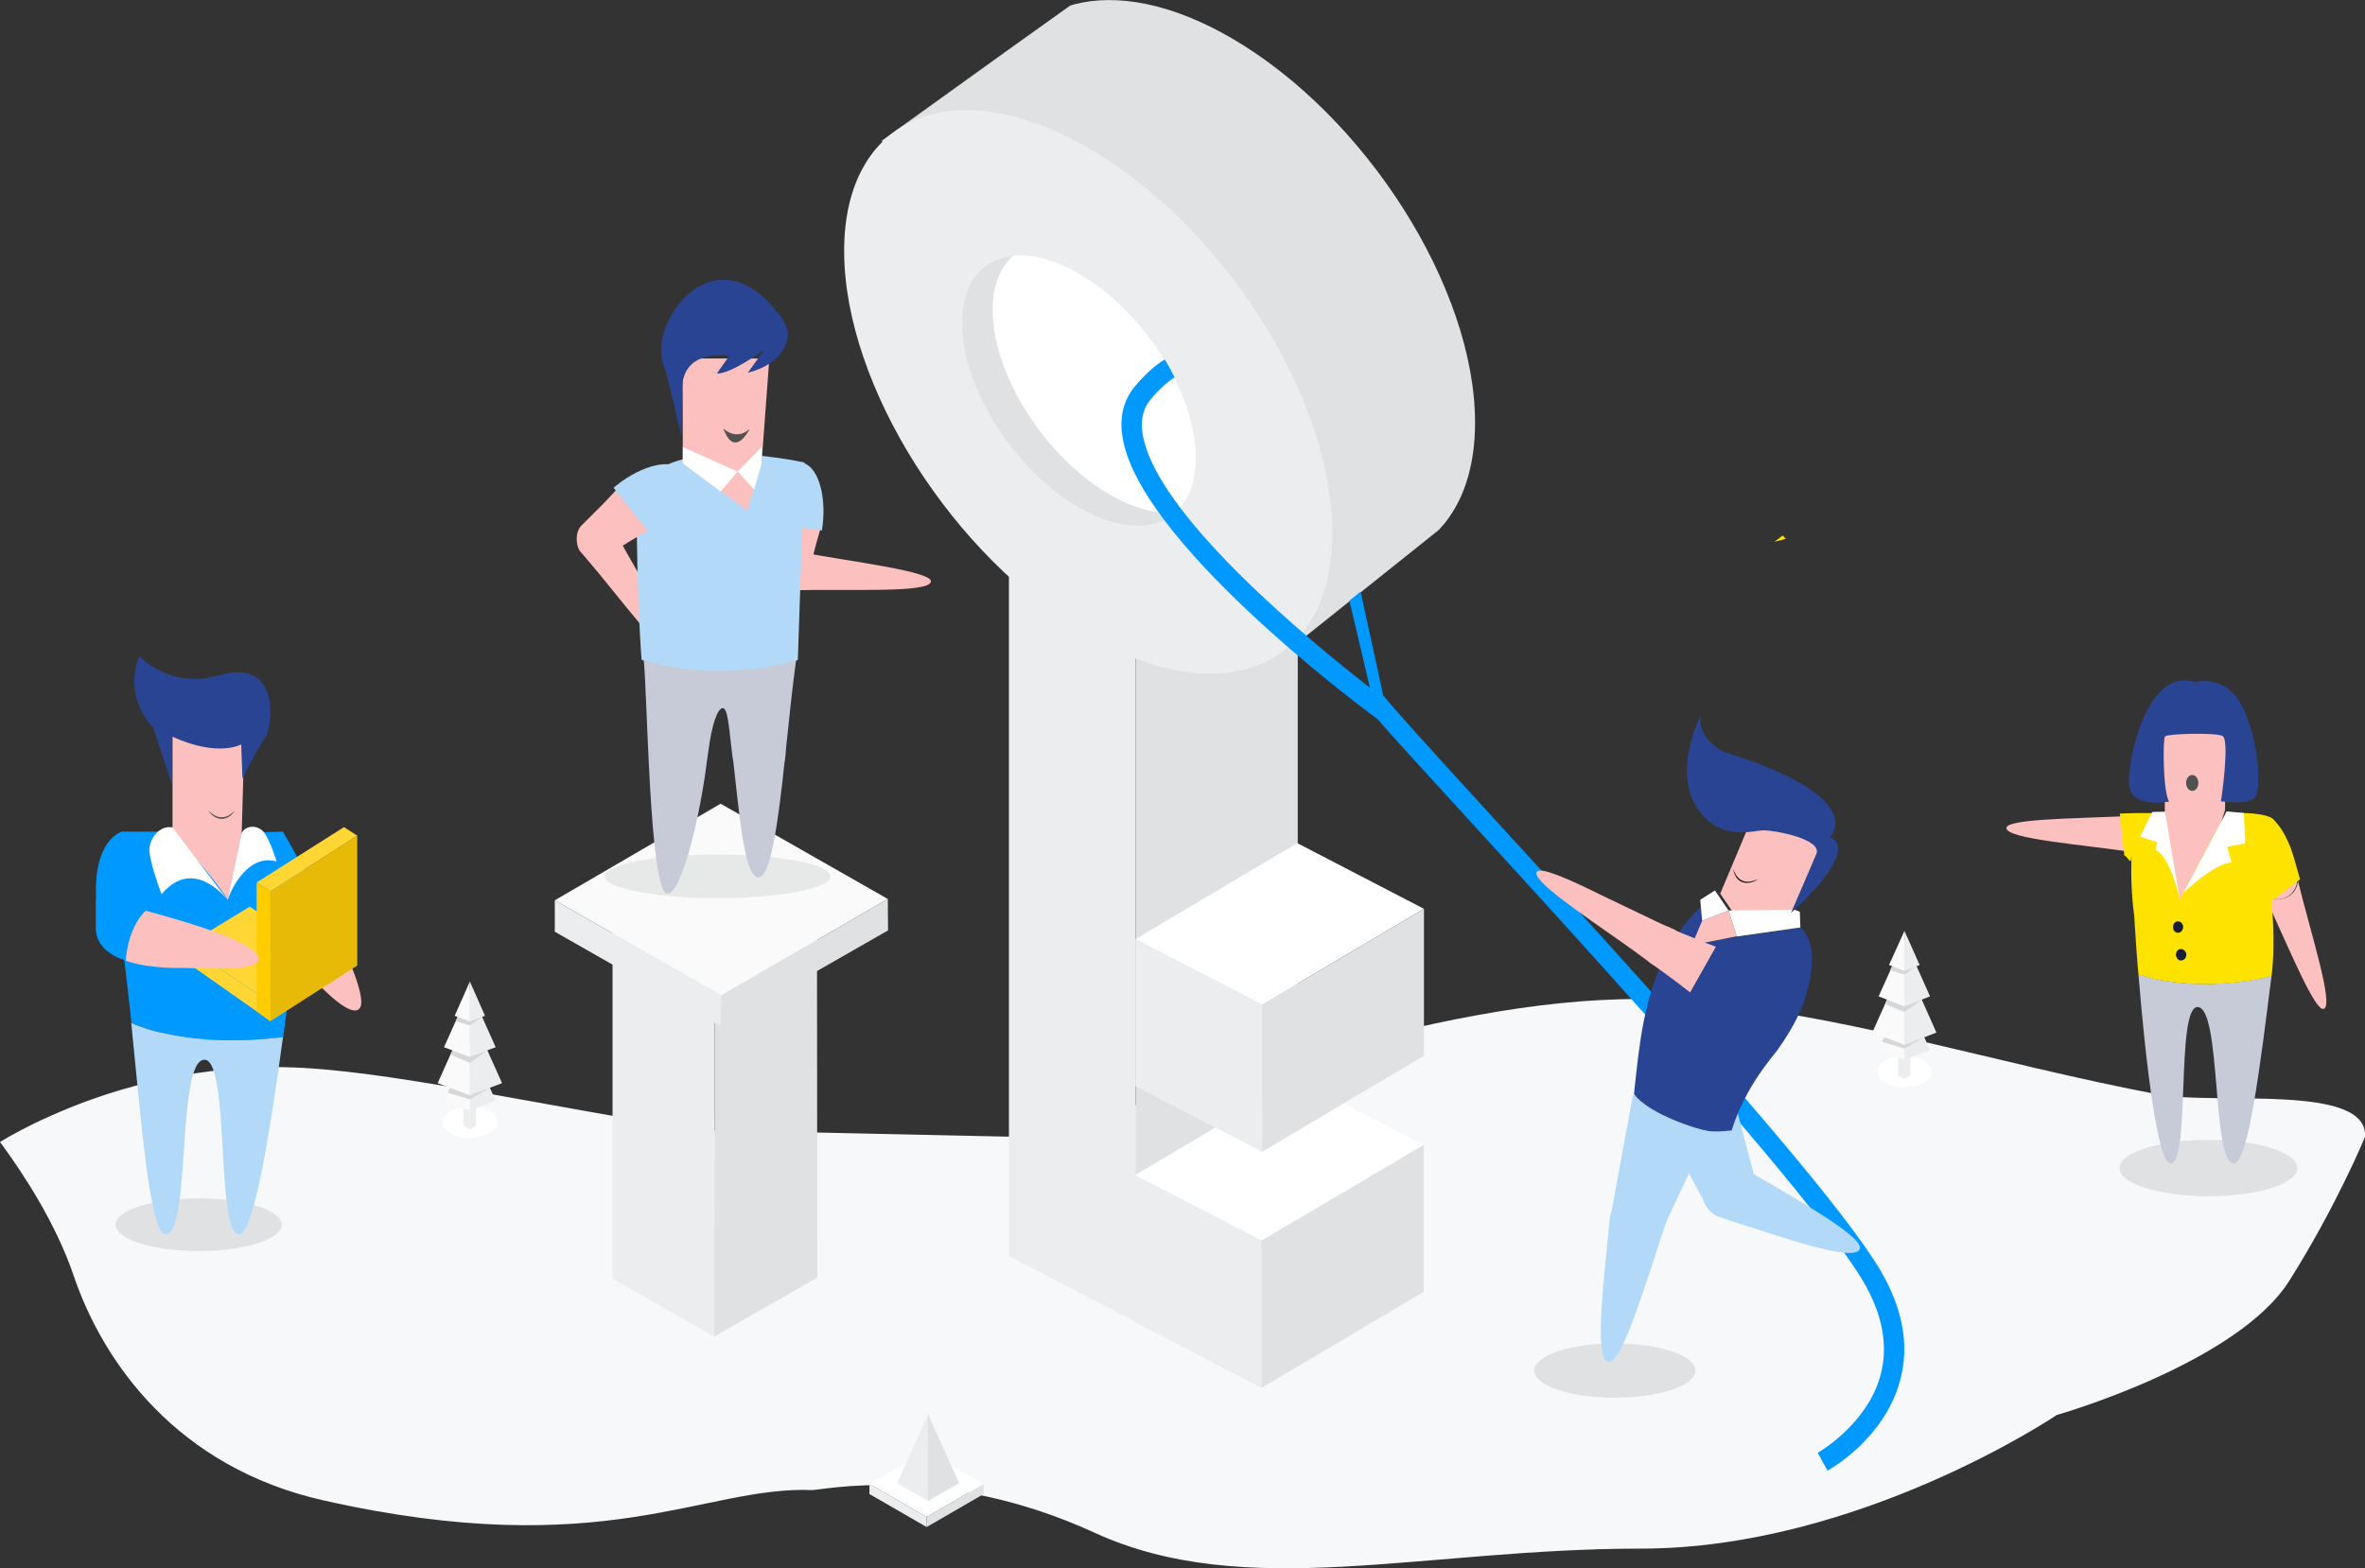 <?xml version="1.0" encoding="utf-8"?>
<!-- Generator: Adobe Illustrator 21.0.2, SVG Export Plug-In . SVG Version: 6.00 Build 0)  -->
<svg version="1.1" id="Layer_1" xmlns="http://www.w3.org/2000/svg" xmlns:xlink="http://www.w3.org/1999/xlink" x="0px" y="0px"
	 viewBox="0 0 888.4 589.3" style="enable-background:new 0 0 888.4 589.3;" xml:space="preserve">
<rect x="0" y="0" width="888.4" height="589.3" fill="#333333" stroke="none"/>
<style type="text/css">
	.st0{fill:#F7F8F9;}
	.st1{fill:#DFE1E3;}
	.st2{fill:none;stroke:#FFE100;stroke-miterlimit:10;}
	.st3{fill:#ECEDEE;}
	.st4{fill:#FFFFFF;}
	.st5{fill:#E8BA08;}
	.st6{fill:#FCC1BE;}
	.st7{fill:#B3D9F8;stroke:#515151;stroke-width:0.5;stroke-miterlimit:10;}
	.st8{fill:#515151;}
	.st9{fill:#C7CAD7;}
	.st10{fill:#FEE300;}
	.st11{fill:#171F38;}
	.st12{fill:#2A4494;}
	.st13{fill:#61AD3F;stroke:#515151;stroke-width:0.5;stroke-miterlimit:10;}
	.st14{fill:#28A9DF;}
	.st15{fill:#FAFAFA;}
	.st16{fill:#E7E8E8;}
	.st17{fill:#B3D9F8;}
	.st18{fill:#0099FF;}
	.st19{fill:none;stroke:#C7CAD7;stroke-width:0.5;stroke-miterlimit:10;}
	.st20{fill:#FFD633;}
	.st21{fill:#FFCC00;}
	.st22{enable-background:new    ;}
	.st23{fill:#8F7B69;}
	.st24{fill:#D6D7D8;}
</style>
<g>
	<path class="st0" d="M888.4,427.2c0,0-10.6,25.8-28.4,54c-19.6,31.2-87.4,50.5-87.4,50.5s-74.3,50.2-156.2,50.2
		s-148.5,20.1-205.3-6s-102.7-15.9-106-16c-41-1.6-78.1,27.6-183.5,3.9c-55.3-12.4-83-52.2-93.9-84.4C20.8,459.1,8.2,440.2,0,429.1
		c4-2.4,10.4-6,18.8-9.7c19.7-8.9,50.5-18.9,87.8-18.4c37.4,0.6,97.3,14.8,156.2,23.6l120.2,2.6c1-0.2,1.9-0.4,2.8-0.7
		c76.3-19.2,167.3-55.8,244.8-50.6c57.8,3.9,119.4,23.9,180.4,35.4C831.9,415.3,889.8,406.9,888.4,427.2L888.4,427.2z"/>
	<path class="st1" d="M554.1,158.8c0,14.9-3.6,27-9.9,35.8c-1.1,1.6-2.4,3.1-3.7,4.5l-8,6.4l-52.3,41.8l-149-194.4l49.1-35.3
		L402,2.1c0.6-0.2,1.1-0.3,1.7-0.5c15.9-4.1,36.4-0.3,58.7,12.6C513,43.5,554.1,108.2,554.1,158.8z"/>
	<path class="st2" d="M669.6,201.9l0.3,0.3c-0.4,0.1-0.7,0.2-1.1,0.3L669.6,201.9z"/>
	<g>
		<g>
			<polygon class="st2" points="426.6,231.5 379,206.9 439.9,170.8 487.5,195.5 			"/>
		</g>
		<g>
			<polygon class="st3" points="426.6,496.7 379,472 379,206.9 426.6,231.5 			"/>
		</g>
		<g>
			<polygon class="st1" points="426.6,496.7 487.5,460.6 487.5,195.5 426.6,231.5 			"/>
		</g>
	</g>
	<g>
		<g>
			<polygon class="st4" points="473.9,466.2 426.3,441.6 487.2,405.5 534.8,430.2 			"/>
		</g>
		<g>
			<polygon class="st3" points="473.9,521.5 426.3,496.8 426.3,441.6 473.9,466.2 			"/>
		</g>
		<g>
			<polygon class="st1" points="473.9,521.5 534.8,485.4 534.8,430.2 473.9,466.2 			"/>
		</g>
	</g>
	<path class="st3" d="M500.5,200.2c0,50.6-41,68-91.7,38.7s-91.7-94-91.7-144.6s41-68,91.7-38.7S500.5,149.6,500.5,200.2z"/>
	<g>
		<g>
			<polygon class="st4" points="474.1,377.5 426.5,352.9 487.3,316.8 534.9,341.5 			"/>
		</g>
		<g>
			<polygon class="st3" points="474.1,432.8 426.5,408.1 426.5,352.9 474.1,377.5 			"/>
		</g>
		<g>
			<polygon class="st1" points="474.1,432.8 534.9,396.7 534.9,341.5 474.1,377.5 			"/>
		</g>
	</g>
	<path class="st1" d="M441.6,192.5c-7.9,7-21.2,6.9-36.3-1.8c-24.3-14-43.9-45.1-43.9-69.3c0-15.2,7.7-24.1,19.3-25.2
		c-4.8,4.3-7.7,11.2-7.7,20.4c0,24.3,19.7,55.3,44,69.3C426.1,191.1,434.6,193.2,441.6,192.5z"/>
	<path class="st4" d="M449.2,172.1c0,9.2-2.8,16.1-7.7,20.4c-7,0.7-15.5-1.4-24.6-6.7c-24.3-14-44-45.1-44-69.3
		c0-9.2,2.8-16.1,7.7-20.4c7-0.7,15.5,1.4,24.6,6.7C429.6,116.8,449.2,147.8,449.2,172.1z"/>
	<g>
		<path class="st5" d="M649.3,333.1"/>
		<path class="st5" d="M649.1,332.9"/>
	</g>
	<g>
		<ellipse class="st1" cx="829.6" cy="438.9" rx="33.4" ry="10.6"/>
		<g>
			<path class="st6" d="M862.4,327.5c-0.1-0.3-0.3-0.7-0.6-1c0-0.1-0.1-0.1-0.1-0.2c-0.2-0.3-0.5-0.6-0.7-0.9c0-0.1-0.1-0.1-0.1-0.1
				c-1.9-1.9-4.9-2.7-7.7-1.7c-0.3,0.1-0.6,0.2-0.9,0.4c-3,1.5-4.6,4.9-3.9,8.2c0.4,0.9,0.9,1.8,1.3,2.8l0,0
				c0.1,0.1,0.1,0.1,0.2,0.1c0.9,0.7,1.8,1.4,2.6,2.1l0,0c2.7,1.3,6.1,0.8,8.3-1.5c1.3-1.4,2.1-3.1,2.1-4.8v-0.1
				c-0.1-0.2,0.1-0.7-0.2-0.7L862.4,327.5z"/>
			<path class="st6" d="M849.9,335c0,0.1,0.1,0.1,0.1,0.2c1,2,2,4.2,3,6.4l0,0c7.7,16.8,16.8,38.6,19.9,37.5
				c4-1.4-5.2-29.5-9.7-48.2c-0.1,1.8-0.8,3.5-2.1,4.8c-2.3,2.3-5.6,2.7-8.3,1.5l0,0c-0.9-0.7-1.8-1.4-2.6-2.1
				C850,335.1,849.9,335,849.9,335z"/>
			<g>
				<path class="st6" d="M803.3,306.4c-0.1,0-0.2,0-0.2,0c-2.2,0.1-4.6,0.3-7.1,0.4l0,0c-18.5,0.8-42.1,1-42.3,4.3
					c-0.2,4.2,29.3,6.3,48.2,9.2c-1.6-0.7-2.9-2-3.7-3.8c-1.2-3-0.4-6.2,1.8-8.3l0,0c1-0.6,2-1.1,3-1.6
					C803.2,306.5,803.2,306.4,803.3,306.4z"/>
				<path class="st7" d="M817.4,358.7c0,1.2,0.8,2.2,1.9,2.2c1.1,0,1.9-0.9,2-2.1c0-1.2-0.8-2.1-1.9-2.2
					C818.3,356.6,817.4,357.5,817.4,358.7z"/>
				<path class="st7" d="M816.3,348.3c0,1.2,0.8,2.2,1.9,2.2s1.9-0.9,2-2.1c0-1.2-0.8-2.1-1.9-2.2
					C817.2,346.2,816.3,347.2,816.3,348.3z"/>
				<g>
					<path class="st8" d="M844.1,368.5c-2.8,0.8-5.7,1.5-8.6,1.9c-2.9,0.4-5.8,0.6-8.7,0.6s-5.8-0.2-8.7-0.6s-5.7-1.1-8.5-2
						c1.4,0.3,2.8,0.7,4.3,1c1.4,0.3,2.9,0.5,4.3,0.7c2.9,0.3,5.8,0.5,8.7,0.5s5.8-0.2,8.7-0.5C838.4,369.6,841.3,369.2,844.1,368.5
						z"/>
				</g>
				<g>
					<path class="st8" d="M844.2,368.5c0-0.2,0.1-0.3,0.2-0.3c0.1,0,0.2,0,0.3,0.2c0,0.2-0.1,0.3-0.2,0.3
						C844.4,368.6,844.3,368.6,844.2,368.5z"/>
				</g>
				<path class="st7" d="M808.4,305.4"/>
				<path class="st8" d="M816.3,348.3c0,1.2,0.8,2.2,1.9,2.2s1.9-0.9,2-2.1c0-1.2-0.8-2.1-1.9-2.2
					C817.2,346.2,816.3,347.2,816.3,348.3z"/>
				<path class="st8" d="M817.4,358.7c0,1.2,0.8,2.2,1.9,2.2c1.1,0,1.9-0.9,2-2.1c0-1.2-0.8-2.1-1.9-2.2
					C818.3,356.6,817.4,357.5,817.4,358.7z"/>
				<path class="st9" d="M803.3,366.1c2.7,33.2,7.2,71.1,12.1,71.1c7.5,0,1.9-58.8,10.1-58.8c9,0,5.3,58.8,13.6,58.8
					c5.5,0,10.1-38.1,14.2-70.6c-1.8,0.5-5,1.2-9.1,1.9c0,0,0,0-0.1,0C834.2,370,818.8,371,803.3,366.1L803.3,366.1z"/>
				<path class="st10" d="M800.4,323.6l0.3-2.1c-0.2,5.2-0.2,14,1,22.5c0.4,6.8,0.9,14.4,1.6,22.2l0,0c15.5,4.8,30.9,3.9,40.8,2.4
					c0,0,0,0,0.1,0c4.2-0.7,7.3-1.4,9.1-1.9c1.6-12.5,0-28.1,0-28.1l10.7-8.2c-1.5-5.5-2.8-9.9-3.6-12c-2.9-7.1-4.8-8.6-6.2-10.3
					c-1.5-1.9-7.2-2.5-11.4-2.6H842c-0.8,0-1.5,0-2.1,0h-0.2c-1.1,0-1.8,0-1.8,0l-2.8,2.5l-0.5,0.5l0,0l-9.6,8.3l-10.8-10.3
					c0,0-0.3-0.1-0.9-0.3c-0.1,0-0.1,0-0.2-0.1c-1.1-0.3-2.9-0.6-4.7,0c-0.1,0-0.2,0-0.3,0.1l0.4-0.7c-3.2,0-7.5,0-12.2,0.2
					l1.7,15.8C798.9,321.6,799.6,323.5,800.4,323.6z"/>
				<path class="st11" d="M819.3,356.6c-1.1,0-1.9,0.9-1.9,2.1s0.8,2.2,1.9,2.2c1.1,0,1.9-0.9,2-2.1
					C821.3,357.6,820.4,356.7,819.3,356.6z"/>
				<path class="st11" d="M818.1,350.5c1.1,0,1.9-0.9,2-2.1c0-1.2-0.8-2.1-1.9-2.2c-1.1,0-1.9,0.9-1.9,2.1
					C816.2,349.5,817.1,350.5,818.1,350.5z"/>
				<g>
					<polygon class="st6" points="811.4,274.6 812,276.7 810.6,291.4 813.2,295.7 813.2,301.5 813.2,305 813.4,305.7 814.4,312.7 
						818.8,337.9 818.8,338.1 821,334 826.9,322.7 834.7,308 834.7,307.9 835.8,304.5 836.4,274.6 					"/>
					<path class="st7" d="M836,331.1"/>
					<path class="st7" d="M835.8,304.5"/>
					<path class="st7" d="M815.2,314.4"/>
					<path id="XMLID_261_" class="st12" d="M824.5,256.3c0,0,12.5-3.7,18.7,11c5.8,13.6,5.8,28.5,4.2,31.8c-1.7,3.6-13.1,2-13.1,2
						s3.5-23.3,0.5-24.6c-3-1.3-20.6-0.8-21.5,0.2s-0.8,20.8,1.5,24.5c0,0-14.2,2.8-15-6.2C798.9,286.1,806.5,250.4,824.5,256.3z"/>
					<path class="st4" d="M820.2,335.5c0,0,11.9-11.4,18.1-11.4l-1.7-5.9l6.8-1.3l-0.5-11.4l-6.5-0.6l-9.4,17.8L820.2,335.5z"/>
					<path class="st4" d="M807.1,315.4l3.3,1.1l-0.7,2.8c5.4,2.5,8.7,16.8,9.1,18.6l-5.5-32.9l-4.8,0.1l-4.6,9.3L807.1,315.4z"/>
					<path class="st13" d="M829.6,318.3"/>
					<ellipse class="st8" cx="823.5" cy="294.2" rx="2.3" ry="3"/>
				</g>
				<path class="st14" d="M813.4,305.7"/>
			</g>
		</g>
	</g>
	<g>
		<g>
			<g>
				<g>
					<g>
						<polygon class="st15" points="268.5,371.5 230.1,349.6 268.3,327.3 306.9,349.3 						"/>
						<polygon class="st3" points="268.3,502.2 230.1,480.4 230.1,349.6 268.5,371.5 						"/>
						<polygon class="st1" points="268.3,502.2 307,480.1 306.9,349.3 268.5,371.5 						"/>
					</g>
				</g>
				<g>
					<g>
						<polygon class="st15" points="271,374 208.4,338.3 270.7,302 333.5,337.8 						"/>
						<polygon class="st3" points="270.7,385.6 208.4,350.1 208.4,338.3 271,374 						"/>
						<polygon class="st1" points="270.7,385.6 333.6,349.6 333.5,337.8 271,374 						"/>
					</g>
				</g>
			</g>
		</g>
		<g>
			<g>
				<g>
					<ellipse class="st16" cx="269.6" cy="329.3" rx="42.4" ry="8.2"/>
					<g>
						<path class="st6" d="M230.1,198.1c0.6,1,1.1,2,1.7,3.1c9.4,17.3,26,43.5,22.8,45.7c-3.7,2.5-21.9-22.6-34.9-37.7l0,0
							c-0.7-0.8-1.3-1.5-2-2.3c-1.9-3.4-1-7.8,2.3-10.1C223.2,194.6,227.6,195.2,230.1,198.1z"/>
						<path class="st6" d="M308.8,196.9c0,0-1.5,4-4.7,17.2c-0.3,1.1-0.5,2.3-0.8,3.4c-1.4,2.8-4.5,4.6-7.8,4.1
							c-3.4-0.4-6-3.1-6.6-6.3l0,0c0-1,0-2,0.1-3c0.3-13.5-0.1-18.1-0.1-18.1L308.8,196.9z"/>
						<path class="st6" d="M296.3,206.6c1.1,0.2,2.3,0.4,3.5,0.7c19.3,3.7,50.2,7.3,49.9,11.2c-0.4,4.5-31.4,2.7-51.3,3.3l0,0
							c-1,0-2,0.1-3,0.1c-3.9-0.7-6.7-4.2-6.3-8.2C289.3,209.7,292.5,206.8,296.3,206.6z"/>
						<path class="st9" d="M266.7,244.8h-25v2.1c1.5,10.7,2.1,88.9,9,88.9c5.5,0,12.6-30.5,14.9-50.3c0-0.1,0.1-0.2,0.1-0.2
							c0.1-1,0.2-2.1,0.4-3.1c1.3-10.2,3.5-16.1,5.4-16.1l0,0c1.8,0,2.2,5.9,3.4,16.1c0.1,1,0.2,2,0.4,3.1c0,0.1,0.1,0.2,0.1,0.3
							c2.3,19.6,4.1,44.1,9.5,44.1c4.4,0,7.3-19.2,9.8-43.3c0-0.1,0.1-0.1,0.1-0.2c0.2-1.8,0.4-3.5,0.5-5.3
							c1.2-11.4,2.4-23.3,3.9-33.9v-2.1L266.7,244.8z"/>
						<g>
							<path class="st17" d="M309,197.6c-0.1,0.6-0.2,1.1-0.2,1.7l-21.9-2.8c0-0.6,0.1-1.1,0.2-1.7c1.6-12.4,7.8-21.7,13.9-21
								C306.9,174.6,310.5,185.3,309,197.6z"/>
							<path class="st17" d="M302.2,173.8l-2.5,74.2c-8.7,2.6-18.7,4.1-29.3,4.1c-10.7,0-20.7-1.5-29.4-4.2c0,0-1.8-23.1-1.8-55.8
								S302.2,173.8,302.2,173.8z"/>
							<g>
								<path class="st6" d="M245.2,198.5c0,0-3.9,1.8-15.4,9.1c-1,0.6-2,1.2-3,1.9c-3,1-6.4,0.1-8.5-2.5c-2.1-2.7-2.2-6.4-0.3-9.1
									l0,0c0.7-0.7,1.4-1.4,2.1-2.1c9.7-9.5,12.5-13,12.5-13L245.2,198.5z"/>
								<path class="st17" d="M245.5,199.6c-0.4,0.3-0.9,0.7-1.3,1l-13.7-17.3c0.4-0.4,0.8-0.7,1.3-1.1c9.8-7.7,20.8-10.1,24.6-5.3
									C260.1,181.7,255.3,191.8,245.5,199.6z"/>
							</g>
						</g>
						<polygon class="st6" points="289,134.7 286.1,173.9 280.7,191.9 256.5,173.9 256.4,134.7 						"/>
						<polygon class="st4" points="286.1,168 277.1,177.2 283.3,183.9 286.1,174.2 						"/>
						<polygon class="st4" points="256.5,168 277.1,177.2 270.7,184.7 256.5,174.1 						"/>
						<path class="st8" d="M281.6,161.1c0,0-5.5,11.7-9.9-0.1C271.7,161,276.6,165.9,281.6,161.1z"/>
					</g>
				</g>
			</g>
			<g>
				<path class="st12" d="M280.9,140.1l6.2-8.7c-0.3,0.3-13,9.4-17.8,8.9l4.6-6.5c0,0-17.4-3.3-17.7,12.4c-0.2,11-0.3,18-0.3,18
					s-4.2-20-6.9-28c-5.2-15.3,20.2-51.6,45.3-15.8c0,0,0.9,1.3,1.6,4.2C296.2,127,295.5,136.2,280.9,140.1z"/>
			</g>
		</g>
	</g>
	<path class="st18" d="M713.7,518.9c-5.9,21.8-26.4,33.3-27.2,33.7l-3.7-6.7c0.2-0.1,18.5-10.5,23.6-29.1c3-11.1,0.8-23-6.6-35.5
		c-25.9-43.7-170.7-196.7-182.1-210.9c-7-5.1-91.6-68.2-96.2-107.4c-0.9-7,0.8-13,4.9-17.9c3.6-4.3,7.3-7.7,11.1-10
		c1,1.5,2.2,3.6,3.7,6.7c-2.9,1.9-5.9,4.6-8.9,8.2c-2.7,3.2-3.8,7.2-3.2,12.1c3.6,30.1,63.5,79.2,85.5,96.3l-7.7-32.7l4.2-3.4
		l8.5,39c18.5,22.9,160.6,171.8,186.8,216.1C714.8,491.7,717.4,505.7,713.7,518.9z"/>
	<g>
		<path class="st17" d="M639.6,450.2C639.6,450.3,639.6,450.3,639.6,450.2c0.6,2.4,1.9,4.4,3.9,5.8c0.2,0.2,0.3,0.3,0.5,0.4
			c0.4,0.3,0.8,0.5,1.2,0.7c1,0.3,2,0.6,3,1c0.3,0.1,0.6,0.2,0.9,0.3c19.4,6.2,47.2,16.1,49.5,11c1.8-4-18.6-15.9-39.8-28.2
			c-0.5-0.3-1-0.6-1.6-0.9c-1.6-0.9-3.1-1.8-4.7-2.7c-4.9-1.3-10.2,1.1-12.4,5.8C639.1,445.6,639,448,639.6,450.2z"/>
		<g>
			<ellipse class="st1" cx="606.6" cy="515" rx="30.3" ry="10.2"/>
			<path class="st19" d="M628.1,427.4"/>
			<path class="st17" d="M604.8,456.9c-0.1,1-0.2,2.1-0.3,3.2c-1.9,20.3-5.9,50.5-0.3,51.7c4.4,0.9,11.9-22.6,19.7-46.6
				c0.6-1.7,1.1-3.5,1.7-5.2c0.3-5.1-3.2-9.7-8.3-10.8C611.7,447.9,606.2,451.3,604.8,456.9z"/>
			<path class="st17" d="M627.4,414.2l-14-2.7c0,0-6,32.7-7.9,43c-0.1,0.3-0.1,0.6-0.2,0.9c-0.1,0.7-0.3,1.4-0.4,2.2
				c-0.2,4.6,2.8,8.9,7.4,10.4c4.3,1.3,8.8-0.2,11.4-3.5c0.5-1.3,1.1-2.6,1.7-3.9c0,0,0,0,0-0.1c0.1-0.4,0.3-0.7,0.4-1
				c2.7-6.3,11.8-25,14.6-31.2"/>
			<path class="st17" d="M623.8,420.5c2.2,4.1,6.4,12.2,10.2,19.5c2.1,4,4.1,7.8,5.6,10.6c-0.6-2.2-0.4-4.7,0.6-6.9
				c2.2-4.8,7.4-7.2,12.4-5.8c1.6,0.9,3.1,1.8,4.7,2.7c0.5,0.3,1,0.6,1.6,0.9c-2.6-9.7-5.3-19.7-7.5-29"/>
			<path class="st12" d="M677.8,375.9c7-21.4-0.9-26.6-1.4-27.3l0,0l-23.9,3.4v-0.1l-16.9,3.4l3.9-9.2l-0.5-5.5
				c-9.9,9.4-15.6,21.2-19,32.9l0,0c-1.4,4.3-2.6,10.6-2.6,10.6c-1.7,8.6-2.5,17-3.3,24.1c-0.1,1-0.2,2-0.3,2.9
				c5.4,7.4,24.3,13.7,29,14c3.6,0.2,6.2-0.2,7.4-0.3c0.1,0,0.2,0,0.3,0c1.7-5.7,5.7-15.7,14.5-26.8c0.2-0.3,0.4-0.6,0.7-0.9
				c1.6-1.9,3-3.9,4.3-5.9c2.9-4.4,5.3-8.8,7.1-13.2C677.3,377.2,677.5,376.5,677.8,375.9z M676.2,357.7c-0.2,0.1-0.6,0-0.6,0H676.2
				z"/>
			<path class="st12" d="M676.2,357.7c-0.2,0.1-0.6,0-0.6,0H676.2z"/>
			<path class="st6" d="M660.3,302.2l-14.1,33.6l4.8,7l22.4-0.1l0.2-0.4c25.8-31.1-4.6-36.2-4.6-36.2
				C666.5,310.2,662.4,308.2,660.3,302.2z"/>
			<polygon class="st6" points="639.4,346 635.5,355.2 652.4,351.8 649.3,342.1 			"/>
			<polygon class="st4" points="638.7,338.1 638.9,340.5 639.4,346 649.3,342.1 644.2,334.6 			"/>
			<path class="st4" d="M649.3,342.1l3.1,9.7v0.1l23.9-3.4l-0.2-5.9c-0.6-0.2-1.2-0.5-1.8-0.7h-1.2L649.3,342.1z"/>
			<path class="st19" d="M628.6,314"/>
			<g>
				<path d="M660.3,330.4c-0.8,0.6-1.8,1-2.8,1.2s-2.1,0.2-3.1-0.2c-1-0.4-1.8-1.1-2.3-2c-0.3-0.4-0.4-0.9-0.7-1.4
					c-0.1-0.5-0.3-1-0.4-1.5l0.6,1.4c0.3,0.4,0.4,0.9,0.8,1.3c0.5,0.8,1.3,1.4,2.2,1.8s1.9,0.4,2.8,0.3
					C658.5,331.1,659.4,330.8,660.3,330.4z"/>
			</g>
			<path class="st19" d="M676.2,342.7"/>
			<path class="st19" d="M676.2,342.7"/>
			<path class="st12" d="M672.8,343c0,0,26.6-23.3,14.5-28.5c0,0,16-14.5-39.7-32c0,0-10-4.5-8.8-13.4c0,0-12.8,24.4,2.1,38.6
				c8.1,7.7,17.8,4.4,21.3,4.3c4.3-0.1,22.5,3.3,20.1,8.9C679,328.6,672.8,343,672.8,343z"/>
			<path class="st12" d="M676.2,357.7c-0.2,0.1-0.6,0-0.6,0H676.2z"/>
			<g>
				<path class="st6" d="M626.4,348.2c-3.2-0.6-6.5,0.9-8.2,3.9c-1.2,2.1-1.3,4.6-0.4,6.8c0.4,0.9,0.9,1.7,1.6,2.5
					c0.8,0.6,1.7,1.2,2.5,1.8c7.1,5.1,11.1,8.2,13.1,9.8l9.7-17.2c-2-0.7-5.6-2.1-11.5-4.6c-1.1-0.4-2.2-0.9-3.4-1.4
					C628.6,349.1,627.5,348.7,626.4,348.2z"/>
				<path class="st12" d="M645.3,354.4l-0.7,1.3l-9.7,17.2l-0.7,1.2c0.5,0.3,1,0.6,1.5,0.9c9.2,5.2,18.7,6.5,23.4,3.7
					c1-0.6,1.8-1.3,2.3-2.3c0.1-0.2,0.2-0.4,0.3-0.7c1.6-3.9-1.2-9.6-6.9-14.8c-2.2-2.1-5-4-8-5.7
					C646.3,354.9,645.8,354.6,645.3,354.4z"/>
			</g>
			<path class="st6" d="M577.3,327.6c-1.5,2.5,8.8,10.1,20.6,18.5c7.1,5,14.7,10.2,20.8,14.8l0,0c0.8,0.6,1.6,1.2,2.5,1.8
				c2.2,1.1,4.7,1,6.8,0c1.3-0.7,2.5-1.7,3.3-3c2-3.5,1.1-7.8-2-10.2c-1.1-0.5-2.2-1-3.3-1.5s-2.3-1-3.5-1.6
				c-6.8-3.2-14.5-7-21.7-10.4C588.9,330.1,578.5,325.6,577.3,327.6z"/>
		</g>
	</g>
	<g>
		<ellipse class="st1" cx="74.6" cy="460.2" rx="31.2" ry="9.9"/>
		<g>
			<path class="st6" d="M113.5,363.4c8.8,9.8,18.2,18.7,21.4,15.7c3.4-3.1-4.4-20.8-12.7-37.1L113.5,363.4z"/>
			<path class="st7" d="M64.5,314.2"/>
			<path class="st7" d="M91.7,312.9"/>
			<polygon class="st6" points="64.8,313.6 64.8,274 91.9,274 90.8,312.9 94.7,330 75.6,347.2 			"/>
			<path class="st7" d="M64.8,344"/>
			<path class="st7" d="M65,312.5"/>
			<g>
				<path class="st8" d="M78.2,304.5c0.7,0.7,1.5,1.3,2.3,1.8s1.8,0.8,2.7,0.8s1.9-0.2,2.7-0.7c0.4-0.2,0.8-0.6,1.2-0.8l1.1-1
					c-0.3,0.4-0.6,0.8-0.9,1.2c-0.4,0.3-0.7,0.7-1.2,1c-0.8,0.6-1.9,0.9-2.9,0.9s-2.1-0.4-2.9-1C79.5,306.1,78.8,305.4,78.2,304.5z"
					/>
			</g>
			<path class="st7" d="M89,324.1"/>
			<path class="st7" d="M88.4,336.9c0,0,6.1,2.4,8.6-0.5c3.7-4.4,3.9-21.4,3.9-21.4"/>
			<path class="st7" d="M74.3,336.9c0,0-6.1,2.4-8.6-0.5C62,332,61.8,315,61.8,315"/>
			<path class="st7" d="M55,387.9c0,0,19.9,6.4,40.8,0"/>
			<path class="st12" d="M100.3,276c0,0-5.5,8.4-9.2,16.7l-0.5-13c0,0-8.4,5-25.9-2.9v18.3l-7.1-21.6c0,0-11.5-10.8-5.3-27
				c0,0,11.4,12.7,30.1,7.2C101.1,248.2,103.7,264.4,100.3,276z"/>
			<path class="st18" d="M36.1,337.8l10.4,21.4c1,7.8,1.9,16.4,2.9,25.2c18.8,8.1,43,7,57,5.3c1.4-10.5,2.7-20.9,3.9-30.1
				c1.1,1.3,2.2,2.5,3.3,3.8l8.7-21.4c-7.8-15.3-16-29.5-16-29.5l-15.4,0.4l-5.3,25.3c-5.7-9.5-21.3-25.7-21.3-25.7H45.8
				C45.8,312.5,35,315.2,36.1,337.8z"/>
			<g>
				<polygon class="st20" points="126.5,361.6 93.8,340.7 69.6,355.4 101.6,376.7 				"/>
				<polygon class="st5" points="134.2,314 101.6,334.9 101.6,383.7 134.2,362.8 				"/>
				<polygon class="st20" points="101.6,376.7 69.6,355.4 69.6,361.2 101.6,383.7 				"/>
				<polygon class="st20" points="134.2,314 129.2,310.8 96.4,331.6 101.6,334.9 				"/>
				<polygon class="st21" points="96.4,331.6 96.4,380 101.6,383.7 101.6,334.9 				"/>
			</g>
			<path class="st18" d="M36,348.8c0,6.4,5.1,10.1,11.2,12.2c1-11,5-16.5,7.5-18.8c-2.5-0.7-4.5-1.2-5.7-1.5l-13-2.9V348.8z"/>
			<path class="st4" d="M85.5,338.2c0,0-12.6-16.8-24.8-2.2c0,0-3.5-8.9-4.5-15.3c-0.8-4.9,3.5-10.8,8.6-9.8L85.5,338.2z"/>
			<path class="st4" d="M85.6,337.8c0,0,6.1-17.5,18.3-14.1c0,0-2.3-7.8-4.8-11c-1.9-2.5-6.6-3-8.3,0.3L85.6,337.8z"/>
			<path class="st17" d="M49.3,384.4c3.8,37.5,7,79.4,12.9,79.4c9.6,0,4.1-65.6,14.6-65.6c9.6,0,4.2,65.6,13,65.6
				c5.5,0,11.6-38,16.5-74.1C92.2,391.4,68.1,392.5,49.3,384.4z"/>
			<path class="st6" d="M47.2,361c9.4,3.2,21.2,2.7,21.2,2.7c11.8,0.2,28.3,1.2,28.7-3.2c0.6-6.3-28.7-14.6-42.4-18.3
				C52.3,344.5,48.2,350,47.2,361z"/>
		</g>
	</g>
</g>
<g>
	<g id="XMLID_371_">
		<g id="XMLID_372_">
			<g id="XMLID_373_" class="st22">
				<g id="XMLID_378_">
					<polygon id="XMLID_379_" class="st1" points="369.5,557.6 369.5,561.4 348.1,573.8 348.1,570 					"/>
				</g>
				<g id="XMLID_376_">
					<polygon id="XMLID_377_" class="st3" points="348.1,570 348.1,573.8 326.6,561.4 326.6,557.6 					"/>
				</g>
				<g id="XMLID_374_">
					<polygon id="XMLID_375_" class="st4" points="369.5,557.6 348.1,570 326.6,557.6 348,545.2 					"/>
				</g>
			</g>
		</g>
	</g>
	<g id="XMLID_368_">
		<polygon id="XMLID_370_" class="st1" points="348.6,531.4 348.6,564 360.3,557.3 		"/>
		<polygon id="XMLID_369_" class="st3" points="348.6,531.4 348.6,564 337,557.3 		"/>
	</g>
</g>
<g>
	<g id="XMLID_340_">
		<g id="XMLID_366_">
			<path id="XMLID_367_" class="st4" d="M708.2,398.4c-4,2.3-4,6.1,0,8.4s10.5,2.3,14.5,0s4-6.1,0-8.4S712.2,396.1,708.2,398.4z"/>
		</g>
		<g id="XMLID_341_">
			<g id="XMLID_358_">
				<g id="XMLID_359_" class="st22">
					<g id="XMLID_364_">
						<polygon id="XMLID_365_" class="st3" points="717.7,384 717.6,404.1 715.3,405.4 715.4,385.3 						"/>
					</g>
					<g id="XMLID_362_">
						<polygon id="XMLID_363_" class="st3" points="715.4,385.3 715.3,405.4 713,404.1 713.1,384 						"/>
					</g>
					<g id="XMLID_360_">
						<polygon id="XMLID_361_" class="st23" points="717.7,384 715.4,385.3 713.1,384 715.4,382.6 						"/>
					</g>
				</g>
			</g>
			<g id="XMLID_342_">
				<g id="XMLID_355_">
					<polygon id="XMLID_357_" class="st3" points="715.4,372.9 715.4,398.2 725,394.6 					"/>
					<polygon id="XMLID_356_" class="st15" points="715.4,372.9 715.4,398.2 705.7,394.6 					"/>
				</g>
				<polygon id="XMLID_354_" class="st24" points="722.9,389.7 715.4,394 707,391.5 709.1,386.9 				"/>
				<g id="XMLID_351_">
					<polygon id="XMLID_353_" class="st3" points="715.4,361 715.4,392.6 727.4,388 					"/>
					<polygon id="XMLID_352_" class="st15" points="715.4,361 715.4,392.6 703.3,388 					"/>
				</g>
				<polygon id="XMLID_350_" class="st24" points="721.9,375.6 715.4,378.1 708.8,375.6 708.1,377.3 715.4,380.3 				"/>
				<g id="XMLID_347_">
					<polygon id="XMLID_349_" class="st3" points="715.4,352.8 715.4,378.1 725,374.4 					"/>
					<polygon id="XMLID_348_" class="st15" points="715.4,352.8 715.4,378.1 705.7,374.4 					"/>
				</g>
				<polygon id="XMLID_346_" class="st24" points="719.9,363 715.4,366.2 710,364.6 712.1,360 				"/>
				<g id="XMLID_343_">
					<polygon id="XMLID_345_" class="st3" points="715.4,349.8 715.4,364.8 721.1,362.6 					"/>
					<polygon id="XMLID_344_" class="st15" points="715.4,349.8 715.4,364.8 709.6,362.6 					"/>
				</g>
			</g>
		</g>
	</g>
</g>
<g>
	<g id="XMLID_380_">
		<g id="XMLID_406_">
			<path id="XMLID_407_" class="st4" d="M169.3,417.5c-4,2.3-4,6.1,0,8.4s10.5,2.3,14.5,0s4-6.1,0-8.4S173.3,415.2,169.3,417.5z"/>
		</g>
		<g id="XMLID_381_">
			<g id="XMLID_398_">
				<g id="XMLID_399_" class="st22">
					<g id="XMLID_404_">
						<polygon id="XMLID_405_" class="st3" points="178.8,403 178.8,423.1 176.5,424.4 176.5,404.3 						"/>
					</g>
					<g id="XMLID_402_">
						<polygon id="XMLID_403_" class="st3" points="176.5,404.3 176.5,424.4 174.2,423.1 174.2,403 						"/>
					</g>
					<g id="XMLID_400_">
						<polygon id="XMLID_401_" class="st23" points="178.8,403 176.5,404.3 174.2,403 176.5,401.7 						"/>
					</g>
				</g>
			</g>
			<g id="XMLID_382_">
				<g id="XMLID_395_">
					<polygon id="XMLID_397_" class="st3" points="176.5,392 176.5,417.3 186.2,413.6 					"/>
					<polygon id="XMLID_396_" class="st15" points="176.5,392 176.5,417.3 166.8,413.6 					"/>
				</g>
				<polygon id="XMLID_394_" class="st24" points="184,408.8 176.5,413.1 168.2,410.6 170.3,406 				"/>
				<g id="XMLID_391_">
					<polygon id="XMLID_393_" class="st3" points="176.5,380 176.5,411.6 188.6,407 					"/>
					<polygon id="XMLID_392_" class="st15" points="176.5,380 176.5,411.6 164.4,407 					"/>
				</g>
				<polygon id="XMLID_390_" class="st24" points="183.1,394.7 176.5,397.1 170,394.7 169.2,396.3 176.5,399.4 				"/>
				<g id="XMLID_387_">
					<polygon id="XMLID_389_" class="st3" points="176.5,371.8 176.5,397.1 186.2,393.5 					"/>
					<polygon id="XMLID_388_" class="st15" points="176.5,371.8 176.5,397.1 166.8,393.5 					"/>
				</g>
				<polygon id="XMLID_386_" class="st24" points="181.1,382.1 176.5,385.3 171.2,383.7 173.3,379.1 				"/>
				<g id="XMLID_383_">
					<polygon id="XMLID_385_" class="st3" points="176.5,368.8 176.5,383.8 182.2,381.7 					"/>
					<polygon id="XMLID_384_" class="st15" points="176.5,368.8 176.5,383.8 170.8,381.7 					"/>
				</g>
			</g>
		</g>
	</g>
</g>
</svg>
